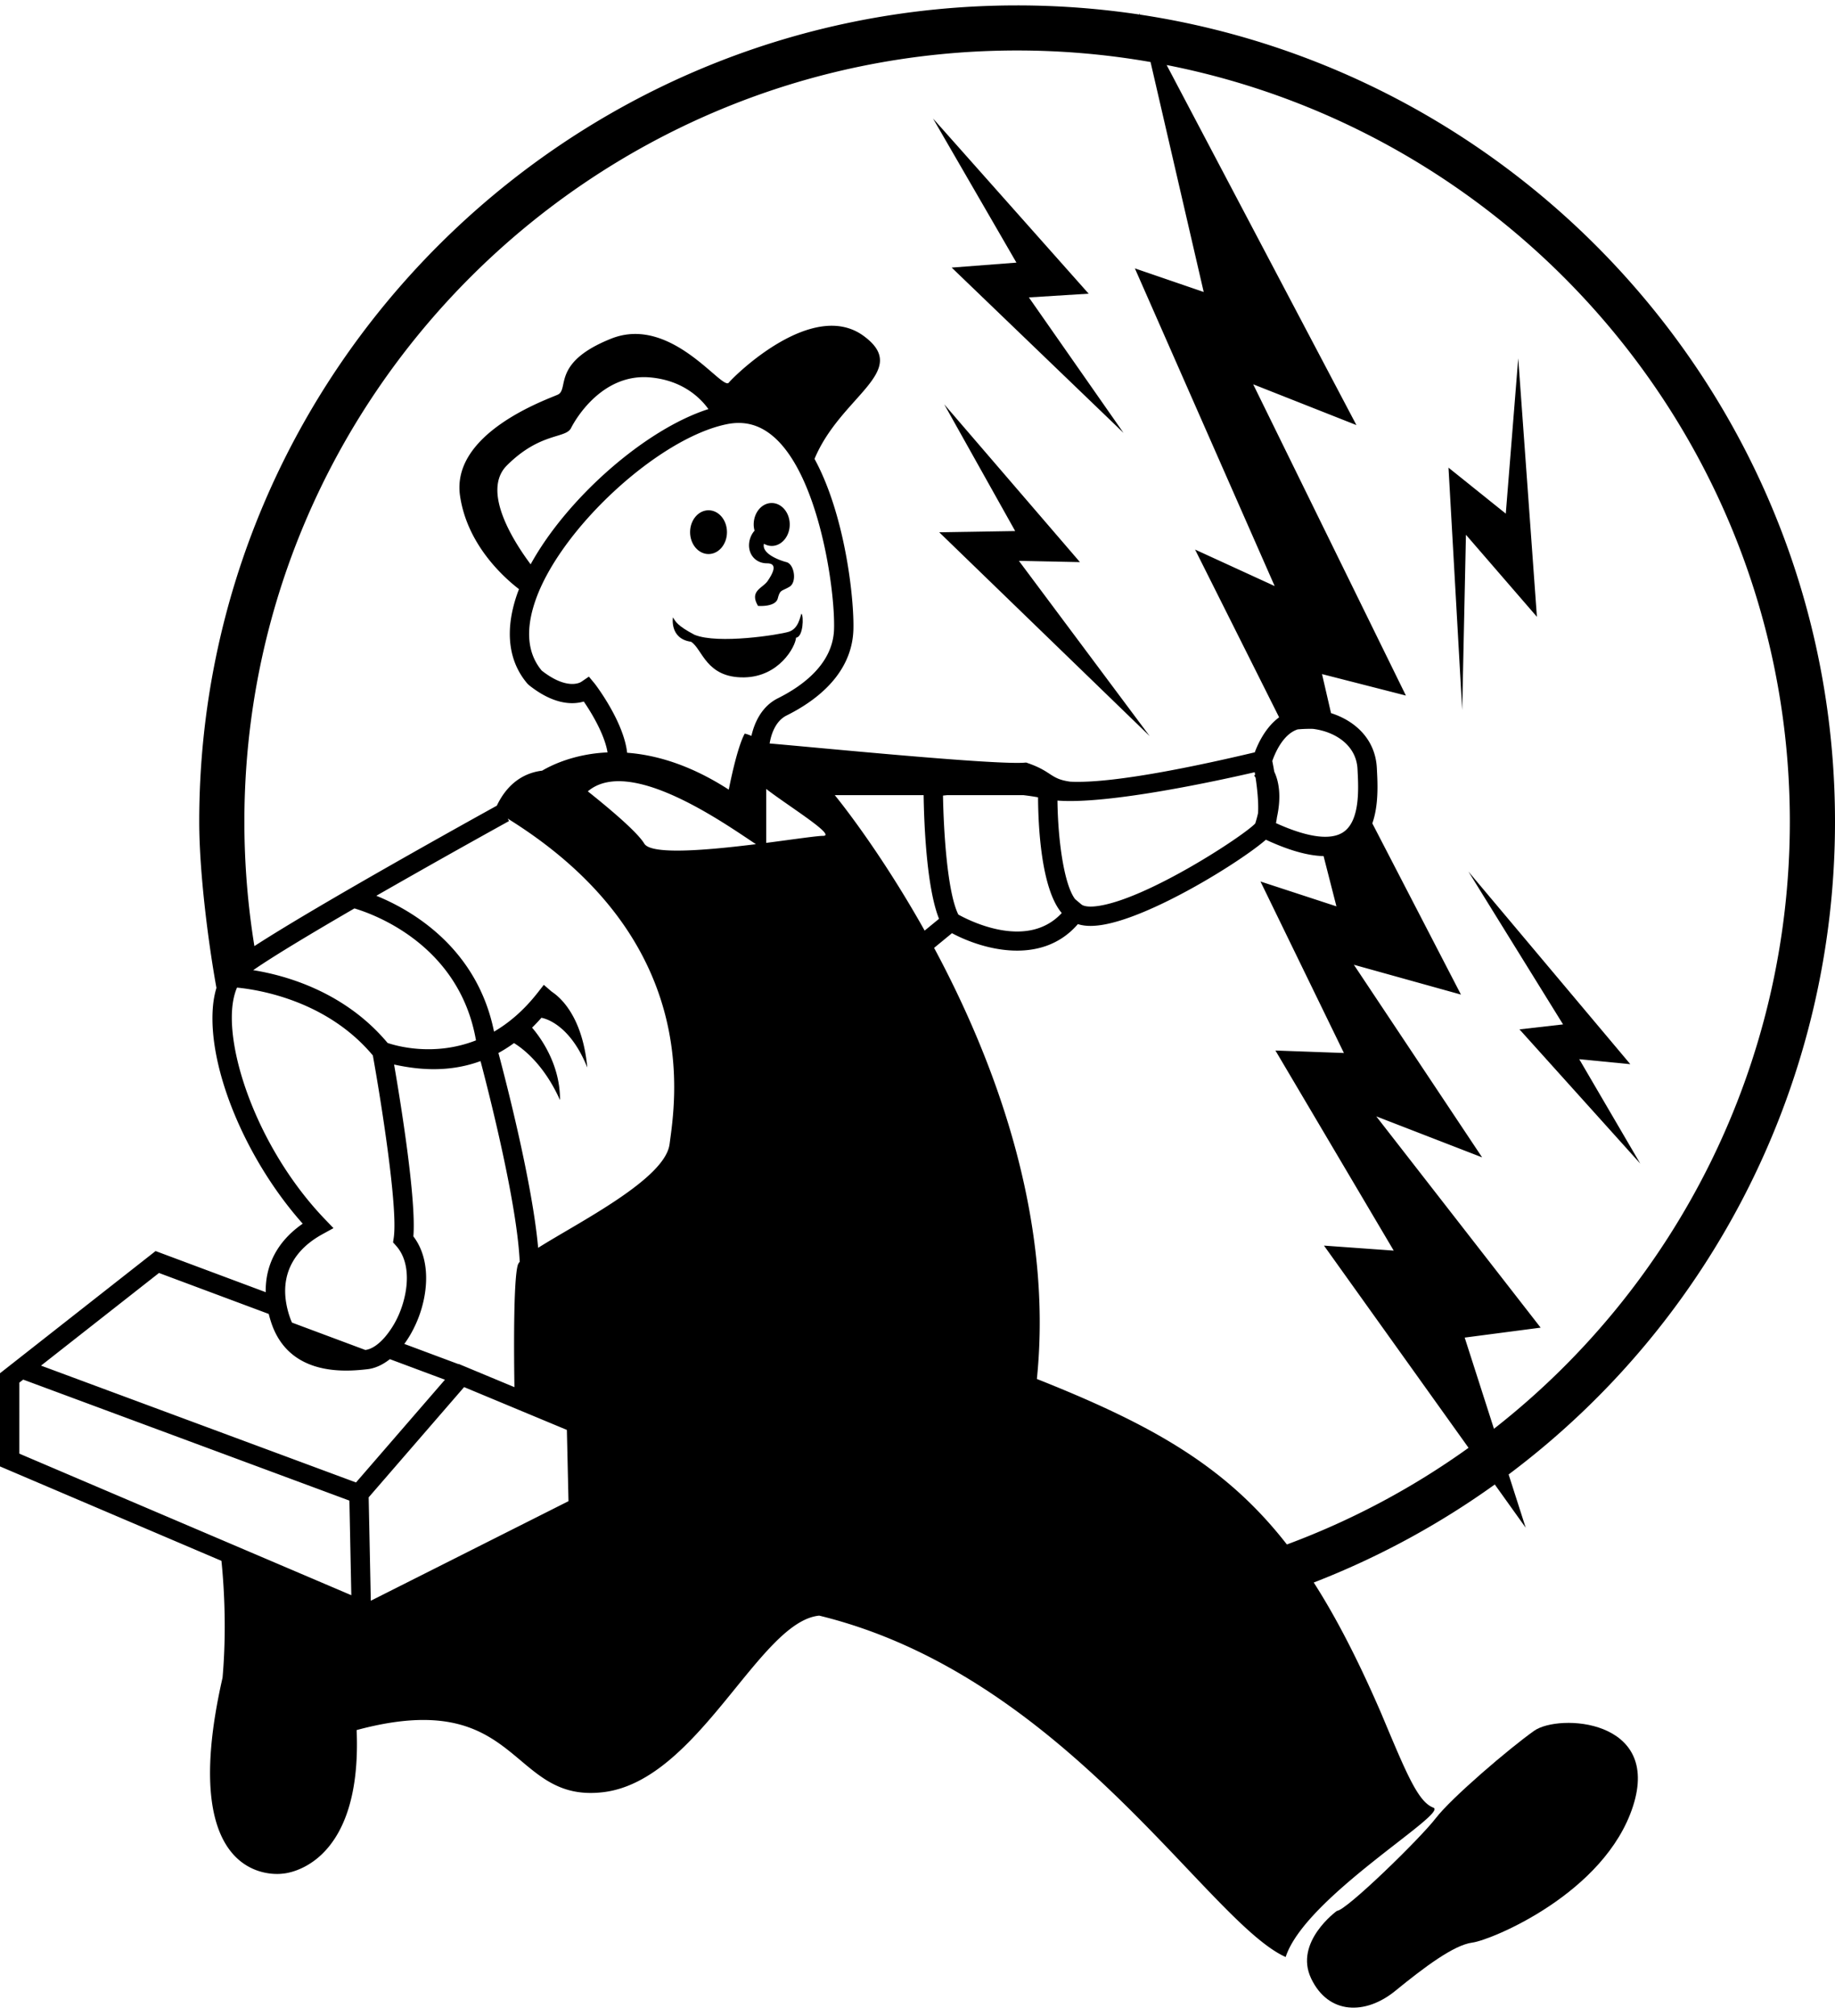 <?xml version="1.0" encoding="UTF-8"?>
<svg data-bbox="0 0.33 112 122.182" xmlns="http://www.w3.org/2000/svg" viewBox="0 0 112 123" height="123" width="112" data-type="shape">
    <g>
        <path d="m58.086 16.329 10.488 10.086-5.776-8.266 3.648-.228-9.5-10.692 5.092 8.797-3.952.303"/>
        <path d="m65.914 34.301-8.284-9.63 4.332 7.735-4.636.075L70.17 44.918l-7.98-10.692 3.724.075"/>
        <path d="m89.474 32.633 4.332 5.006-1.14-15.774-.76 9.479-3.496-2.806.836 14.788.228-10.693"/>
        <path d="m95.402 62.512-2.66.303 7.372 8.19-3.724-6.37 3.116.304-9.88-11.755 5.776 9.328"/>
        <path d="M93.635 105.619c-1.5 1.058-5.048 4.088-6 5.329-.95 1.241-5.487 5.658-6.036 5.658 0 0-2.634 1.899-1.573 4.125 1.061 2.227 3.329 2.226 5.122.767 1.792-1.46 3.585-2.81 4.72-2.957 1.133-.146 8.084-2.993 9.804-8.323 1.72-5.33-4.537-5.658-6.037-4.6"/>
        <path d="M87.486 110.307c-.949-.355-1.66-2.13-3.203-5.8-1.373-3.165-2.699-5.756-4.098-7.938a49.879 49.879 0 0 0 11.05-5.982l1.887 2.638-1.043-3.25A49.744 49.744 0 0 0 112 50.141C112 25.22 93.563 4.516 69.585.893L69.53.788l.024.1A50.213 50.213 0 0 0 62.08.33c-27.526 0-49.92 22.345-49.92 49.81 0 2.962.512 7.15 1.05 10.143-.11.37-.187.776-.22 1.222-.285 3.764 2.048 9.305 5.487 13.167-1.517 1.047-2.29 2.501-2.258 4.18l-6.723-2.51L0 83.799v5.686l13.515 5.761c.112 1.068.35 3.948.068 7.131-2.966 13.02 3.677 11.955 3.677 11.955s4.864-.237 4.508-8.759c10.083-2.722 9.253 4.498 15.065 3.788 5.813-.71 9.49-10.416 13.168-10.771 15.065 3.67 23.725 18.702 28.47 20.832 1.186-3.669 9.964-8.759 9.015-9.114Zm-8.94-16.06c-3.695-4.742-8.144-7.274-15.26-10.099 1.027-9.987-2.666-19.59-6.273-26.306l1.091-.897c1.934 1.034 5.501 1.979 7.685-.554.372.121.83.142 1.383.063 3.02-.429 8.544-3.863 10.092-5.212 1.386.644 2.555.977 3.521.999l.785 3.067-4.636-1.517 5.092 10.465-4.18-.151 7.22 12.21-4.256-.305 8.824 12.339a47.14 47.14 0 0 1-11.088 5.898Zm.66-49.738a8.26 8.26 0 0 1 .93-.032c1.37.17 2.647 1.005 2.72 2.45l.006.123c.055 1.067.158 3.052-.884 3.736-.772.507-2.185.313-4.1-.558.025-.111.045-.227.06-.35.298-1.358.09-2.256-.163-2.79a20.02 20.02 0 0 0-.12-.65c.135-.394.626-1.634 1.55-1.929Zm-2.624 2.613.024.15-.056.063a.835.835 0 0 1 .085.12c.123.81.186 1.62.15 2.164-.042.195-.1.406-.17.63-.708.761-6.752 4.72-9.727 5.053-.597.067-.817-.055-.883-.11l-.385-.324c-.66-.863-1.049-3.52-1.078-6.015 3.141.25 9.957-1.249 12.04-1.73ZM58.493 55.81c-.695-1.4-.903-5.28-.937-7.262l.257-.027h4.645c.302.035.603.079.9.134.007 1.601.161 5.552 1.446 7.06-2.078 2.246-5.553.515-6.31.095Zm50.75-5.67c0 14.77-6.878 28.303-18.059 37.048l-1.786-5.565 4.636-.607-10.032-12.892 6.46 2.502-7.828-11.754 6.536 1.82-5.41-10.448c.39-1.106.326-2.413.282-3.254l-.006-.12c-.088-1.75-1.311-2.88-2.796-3.353l-.55-2.382 5.12 1.31-9.322-18.994 6.302 2.489L71.207 3.968c21.653 4.254 38.036 23.339 38.036 46.173ZM62.08 3.08c2.777 0 5.497.243 8.144.705l3.245 14.033-4.201-1.44L77.8 35.763l-4.858-2.227 5.13 10.237c-.833.61-1.292 1.61-1.485 2.136-2.722.644-8.455 1.933-11.266 1.79-1.27-.175-1.07-.627-2.692-1.167-1.648.189-12.844-.927-15.654-1.163.07-.433.3-1.341 1.032-1.706 2.602-1.299 4.013-3.107 4.08-5.23.056-1.826-.486-6.972-2.372-10.431 1.599-3.85 5.928-5.348 3.005-7.497-3.1-2.28-7.833 2.36-8.24 2.848-.408.489-3.509-4.151-7.18-2.686-3.671 1.466-2.53 3.094-3.263 3.42-.735.325-6.527 2.36-5.956 6.186.44 2.947 2.616 4.922 3.596 5.678-.044.114-.088.228-.126.34-.75 2.193-.525 4.073.65 5.438l.08.076c1.544 1.232 2.707 1.195 3.35 1.004.51.74 1.28 2.047 1.45 3.105-2.028.09-3.43.782-3.99 1.114-.877.104-2.02.572-2.767 2.137-1.435.792-10.885 6.03-14.797 8.569a47.504 47.504 0 0 1-.611-7.594c0-25.95 21.157-47.06 47.163-47.06ZM38.278 45.935c-.212-1.898-1.9-4.115-1.977-4.214l-.358-.432-.462.316c-.034.024-.844.55-2.417-.684-.87-1.042-1.002-2.47-.394-4.246 1.5-4.386 7.507-9.932 11.684-10.788 1.058-.217 1.98.021 2.82.727 2.807 2.358 3.807 9.385 3.732 11.784-.066 2.101-1.9 3.45-3.426 4.212-1.056.527-1.46 1.602-1.617 2.297a2.334 2.334 0 0 0-.404-.141s-.407.57-.979 3.419c-2.355-1.521-4.455-2.12-6.202-2.25Zm-5.89-11.499c-1.005-1.344-3.024-4.463-1.45-6.033 2.039-2.035 3.589-1.628 3.915-2.28.327-.65 1.959-3.337 4.814-3.093 2.041.175 3.12 1.303 3.571 1.934-3.876 1.24-8.64 5.453-10.85 9.472Zm-.774 42.73c-.294.88-.242 5.799-.215 7.482l-3.406-1.418-.011.012-3.305-1.233c.339-.46.637-1.006.871-1.617.57-1.485.764-3.527-.318-4.946.186-2.252-.779-8.182-1.176-10.485 1.163.248 3.133.574 5.276-.21.562 2.132 2.23 8.704 2.391 12.248a.566.566 0 0 0-.107.167Zm-7.956-13.522c-2.626-3.137-6.245-4.13-8.203-4.442 1.227-.852 3.62-2.285 6.178-3.768 1.169.346 6.404 2.213 7.419 8.052-2.543.995-4.827.35-5.394.158Zm-3.978 11.67.674-.37-.531-.553c-3.842-4.012-5.892-9.657-5.655-12.797.03-.41.112-.9.299-1.328 1.324.127 5.487.789 8.29 4.14.473 2.625 1.548 9.306 1.274 11.133l-.041.274.185.206c.921 1.028.743 2.715.27 3.951a5.533 5.533 0 0 1-.934 1.602c-.395.462-.826.763-1.214.806l-4.475-1.67a3.686 3.686 0 0 1-.122-.305 5.286 5.286 0 0 1-.262-1.097c-.209-1.676.561-3.069 2.242-3.992ZM9.704 77.68l6.699 2.5c.05.202.109.407.181.613.852 2.428 3.008 2.843 4.542 2.843.538 0 1-.05 1.3-.084.466-.052.933-.268 1.37-.613l3.362 1.254-5.429 6.27-19.225-7.13 7.2-5.653Zm-8.523 6.69.235-.184 19.91 7.384.117 5.773-20.262-8.638V84.37Zm21.451 13.31-.13-6.309 5.825-6.727 6.272 2.612.099 4.349-12.066 6.076Zm18.234-27.855c-.278 2.129-5.558 4.763-8.02 6.32-.351-3.928-1.942-10.083-2.424-11.89a8.56 8.56 0 0 0 .949-.603c.503.305 1.816 1.266 2.809 3.477.018-2.232-1.26-3.904-1.704-4.418.19-.189.381-.388.57-.604.006.007 1.67.212 2.8 3.036-.335-3.583-2.077-4.548-2.184-4.64l-.47-.406-.382.488c-.85 1.083-1.756 1.842-2.656 2.367-1.043-5.152-5.073-7.433-7.184-8.29a618.683 618.683 0 0 1 8.1-4.56l-.083-.15c11.93 7.407 10.228 17.21 9.88 19.873ZM39.324 51.48c-.428-.713-2.146-2.155-3.446-3.19 2.558-2.17 8.35 1.964 10.26 3.224-2.929.363-6.387.676-6.814-.034Zm10.914-.474c-.38 0-1.789.211-3.473.429v-3.293c1.293 1.007 4.319 2.864 3.473 2.864Zm6.136-2.485c.022 1.531.157 5.595.94 7.547l-.878.72c-2.852-5.089-5.486-8.267-5.486-8.267h5.424Z"/>
        <path d="M48.587 38.912c.441-.036.478-1.321.33-1.468-.093.23-.186.925-.775 1.109-.588.183-4.315.771-5.75.184-1.08-.567-1.164-.822-1.32-1.063 0 0-.217 1.304 1.107 1.488.699.44.909 2.21 3.244 2.173 2.134-.037 3.127-1.872 3.164-2.423"/>
        <path d="M43.246 33.809c.622 0 1.125-.598 1.125-1.335 0-.738-.503-1.336-1.125-1.336s-1.126.598-1.126 1.336c0 .737.504 1.335 1.126 1.335"/>
        <path d="M46.818 34.375c.69 0 .336.637.035 1.079-.301.442-1.134.601-.585 1.52 0 0 1.063.09 1.205-.459.142-.548.23-.424.71-.707.478-.284.3-1.38-.178-1.504-.446-.115-1.532-.52-1.376-1.122a.95.95 0 0 0 .472.132c.607 0 1.1-.586 1.1-1.309s-.493-1.309-1.1-1.309c-.607 0-1.099.586-1.099 1.31 0 .133.022.26.053.38-.137.143-.315.44-.336.822-.036.636.407 1.167 1.099 1.167"/>
    </g>
</svg>
